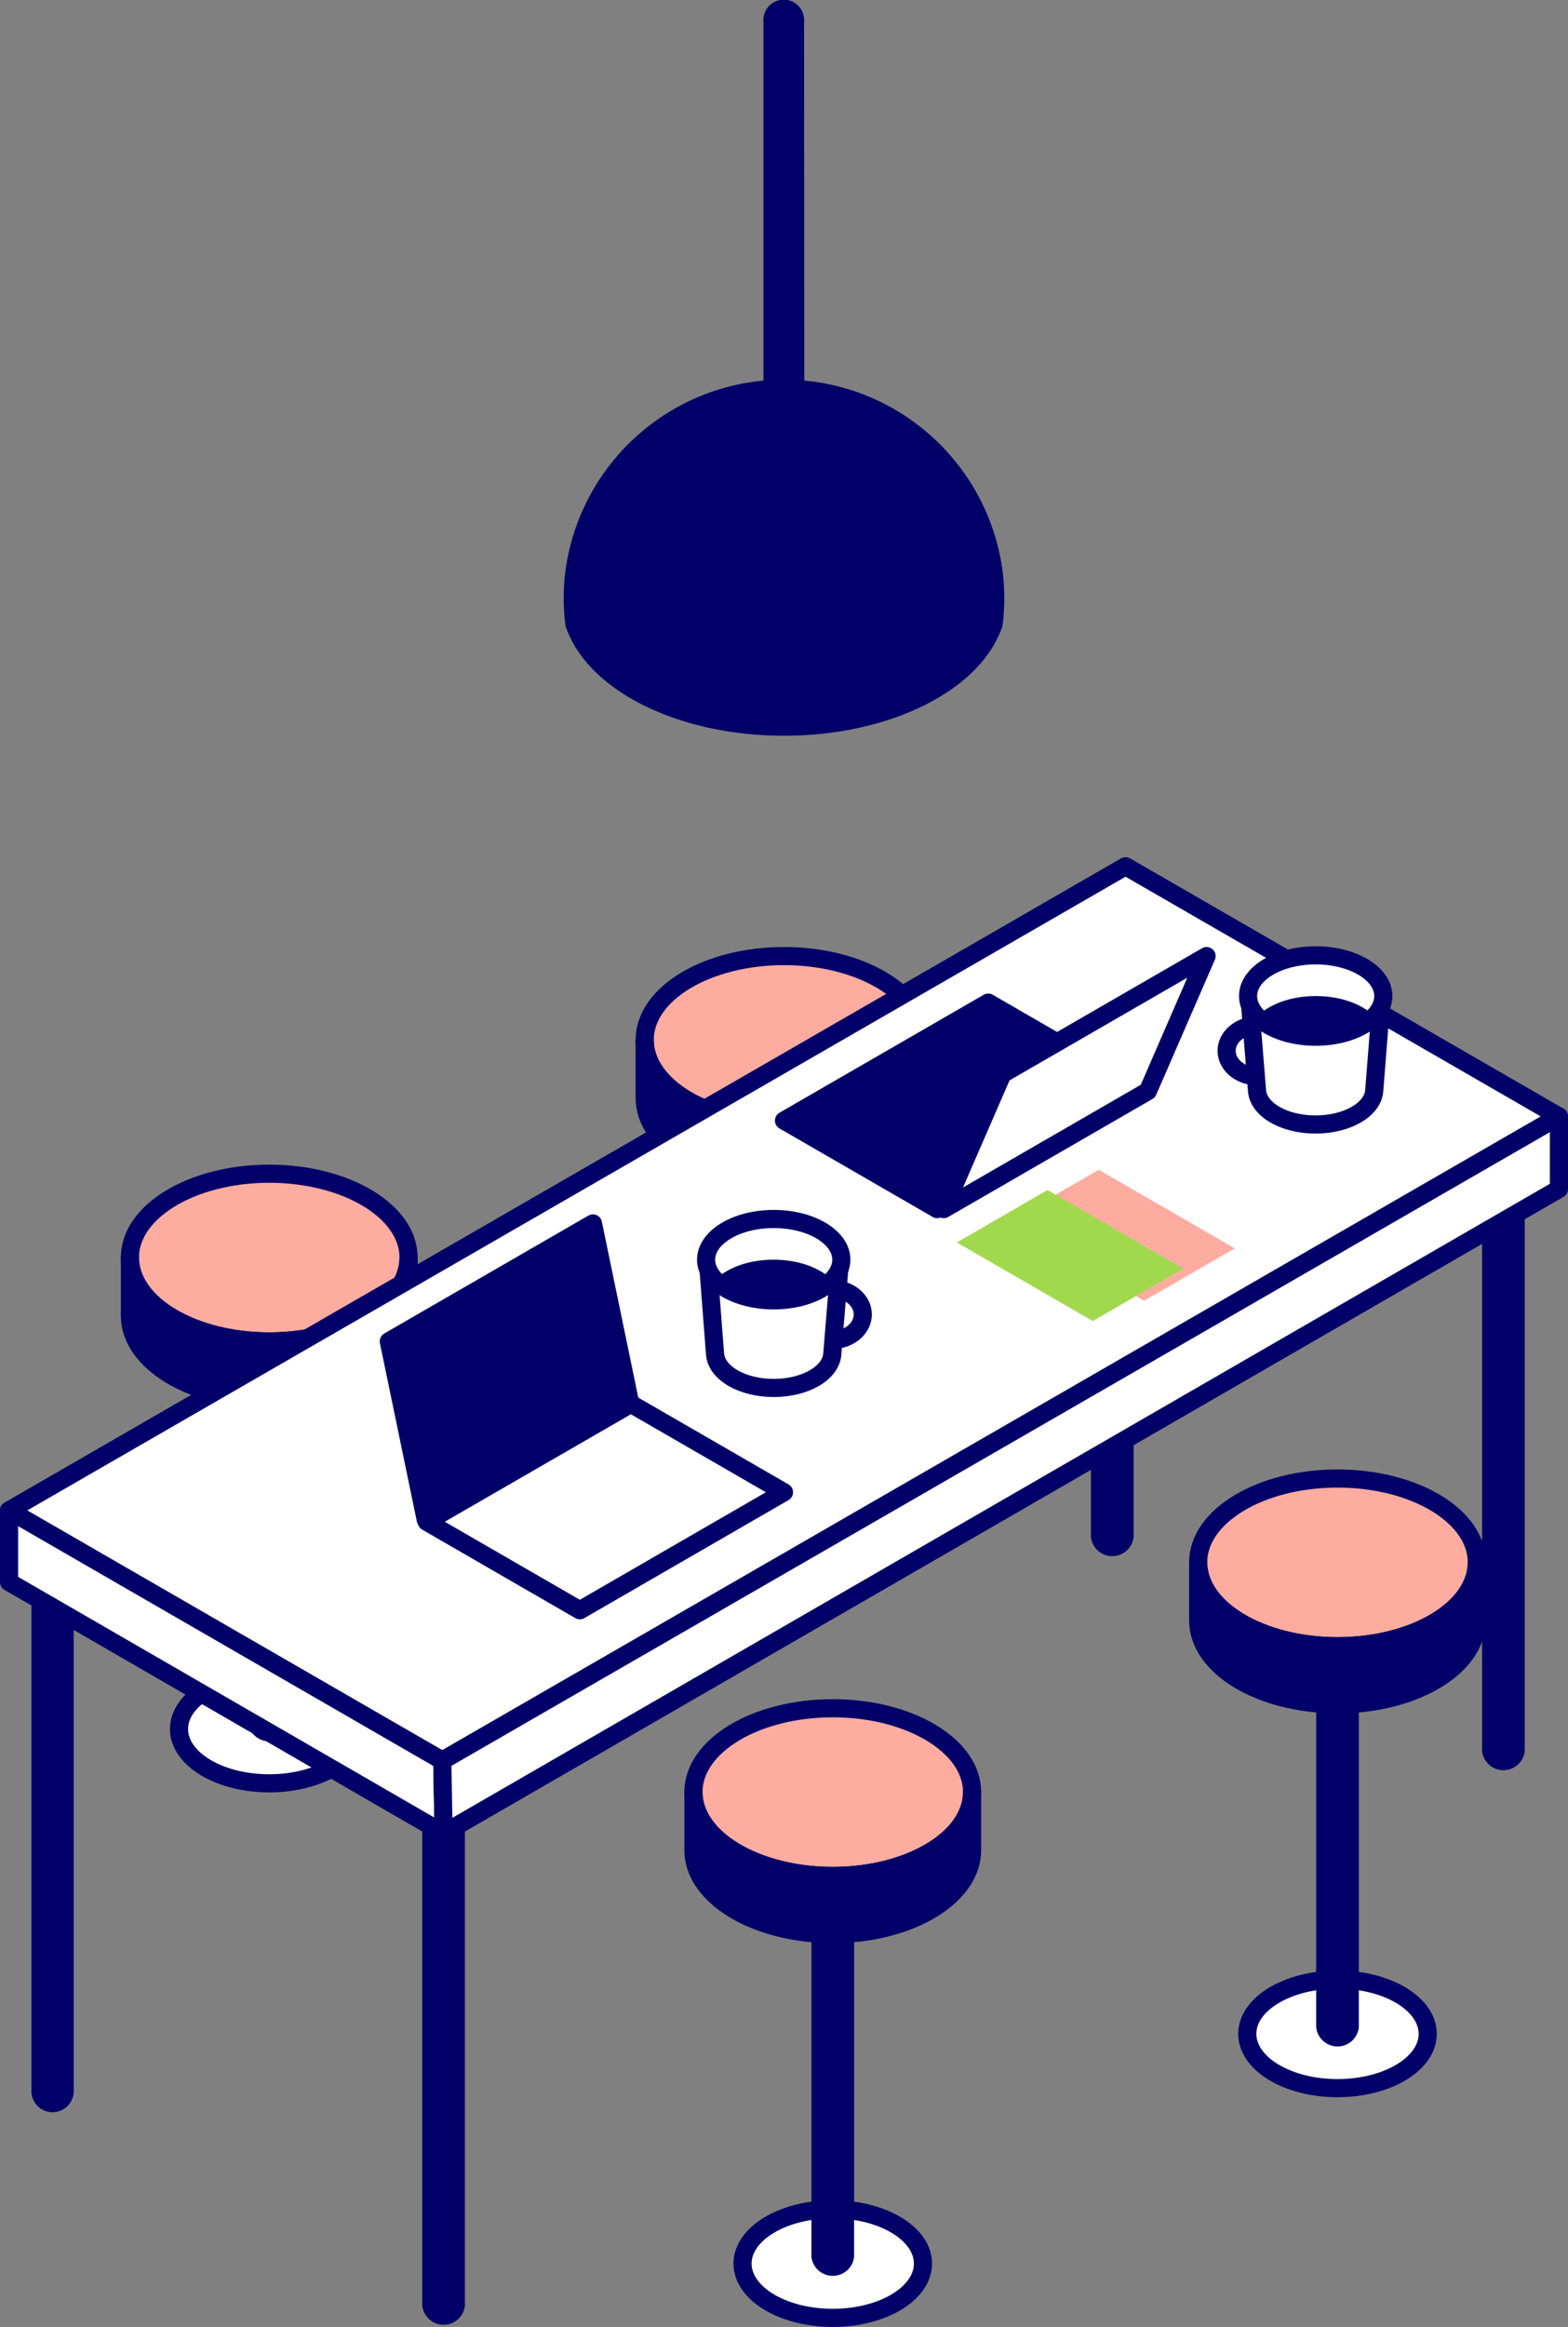 <svg xmlns="http://www.w3.org/2000/svg" viewBox="0 0 259.52 384.91"><rect x="0" y="0" width="259.52" height="384.91" fill="#808080" stroke="none"/><defs><style>.cls-1,.cls-5{fill:#000068;}.cls-1,.cls-2,.cls-3,.cls-4{stroke:#000068;stroke-linecap:round;stroke-linejoin:round;stroke-width:3px;}.cls-2{fill:#fff;}.cls-3,.cls-6{fill:#ffaca0;}.cls-4{fill:none;}.cls-7{fill:#a1d94e;}</style></defs><title>coworking2</title><g id="Capa_2" data-name="Capa 2"><g id="Capa_1-2" data-name="Capa 1"><path class="cls-1" d="M75.45,381.29a2.05,2.05,0,0,1-4.06,0v-92.9h4.06Z"/><path class="cls-1" d="M10.7,345.89a2,2,0,0,1-4,0V253h4Z"/><path class="cls-1" d="M250.86,289.55a2.05,2.05,0,0,1-4.06,0v-92.9h4.06Z"/><path class="cls-1" d="M186.12,254.15a2.05,2.05,0,0,1-4.06,0v-92.9h4.06Z"/><ellipse class="cls-2" cx="129.76" cy="250.01" rx="14.93" ry="8.98"/><path class="cls-1" d="M131.79,248.83a2.06,2.06,0,0,1-4.06,0V172h4.06Z"/><ellipse class="cls-3" cx="129.76" cy="172.02" rx="23.06" ry="13.87"/><path class="cls-1" d="M129.76,185.89c-12.73,0-23.06-6.21-23.06-13.87v9.6c0,7.67,10.33,13.88,23.06,13.88s23.06-6.21,23.06-13.88V172C152.82,179.68,142.5,185.89,129.76,185.89Z"/><ellipse class="cls-2" cx="44.56" cy="286.01" rx="14.93" ry="8.98"/><path class="cls-1" d="M46.59,284.83a2.06,2.06,0,0,1-4.06,0V208h4.06Z"/><ellipse class="cls-3" cx="44.56" cy="208.02" rx="23.06" ry="13.87"/><path class="cls-1" d="M44.56,221.89c-12.73,0-23.06-6.21-23.06-13.87v9.61c0,7.66,10.33,13.87,23.06,13.87s23.06-6.21,23.06-13.87V208C67.62,215.68,57.3,221.89,44.56,221.89Z"/><polygon class="cls-2" points="258.02 184.68 186.29 143.29 1.5 249.85 73.2 291.24 258.02 184.68"/><polygon class="cls-2" points="1.5 249.85 1.5 261.7 73.42 303.27 73.2 291.24 1.5 249.85"/><polygon class="cls-2" points="258.02 184.68 73.2 291.24 73.42 303.27 258.02 196.68 258.02 184.68"/><ellipse class="cls-2" cx="137.83" cy="374.43" rx="14.93" ry="8.98"/><path class="cls-1" d="M139.86,373.25a2.06,2.06,0,0,1-4.06,0V296.44h4.06Z"/><ellipse class="cls-3" cx="137.83" cy="296.44" rx="23.06" ry="13.87"/><path class="cls-1" d="M137.83,310.31c-12.73,0-23.06-6.21-23.06-13.87v9.61c0,7.66,10.33,13.87,23.06,13.87s23.06-6.21,23.06-13.87v-9.61C160.89,304.1,150.57,310.31,137.83,310.31Z"/><ellipse class="cls-2" cx="221.37" cy="336.43" rx="14.93" ry="8.98"/><path class="cls-1" d="M223.4,335.25a2.05,2.05,0,0,1-4.06,0V258.44h4.06Z"/><ellipse class="cls-3" cx="221.37" cy="258.44" rx="23.06" ry="13.87"/><path class="cls-1" d="M221.37,272.31c-12.73,0-23.06-6.21-23.06-13.87v9.61c0,7.66,10.33,13.87,23.06,13.87s23.06-6.21,23.06-13.87v-9.61C244.43,266.1,234.11,272.31,221.37,272.31Z"/><polygon class="cls-2" points="70.62 251.72 104.42 232.21 129.76 246.84 95.97 266.36 70.62 251.72"/><polygon class="cls-1" points="64.35 221.88 98.14 202.37 104.24 231.81 70.45 251.32 64.35 221.88"/><polygon class="cls-1" points="129.76 185.36 163.56 165.85 188.9 180.49 155.11 200 129.76 185.36"/><polygon class="cls-2" points="165.91 177.66 199.7 158.15 189.99 180.49 156.2 200 165.91 177.66"/><ellipse class="cls-4" cx="137.74" cy="217.43" rx="5.06" ry="4.21"/><path class="cls-2" d="M139.09,207.69h-22L118.35,224h0c.24,3.11,4.48,5.59,9.71,5.59s9.46-2.48,9.69-5.59h0Z"/><ellipse class="cls-2" cx="128.06" cy="208.37" rx="11.19" ry="6.73"/><path class="cls-5" d="M118.35,211.73c1.94,2,5.54,3.37,9.68,3.37s7.74-1.36,9.68-3.37c-1.94-2-5.54-3.36-9.68-3.36s-7.71,1.36-9.68,3.36"/><ellipse class="cls-4" cx="208.08" cy="173.82" rx="5.06" ry="4.21"/><path class="cls-2" d="M206.73,164.08h22l-1.28,16.34h0c-.24,3.12-4.48,5.59-9.71,5.59s-9.46-2.47-9.69-5.59h0Z"/><ellipse class="cls-2" cx="217.76" cy="164.76" rx="11.19" ry="6.73"/><path class="cls-5" d="M227.47,168.12c-1.94,2-5.54,3.37-9.68,3.37s-7.74-1.36-9.68-3.37c1.94-2,5.54-3.36,9.68-3.36S225.5,166.12,227.47,168.12Z"/><polygon class="cls-6" points="204.37 206.5 193.11 213 189.36 215.17 166.84 202.17 181.85 193.5 204.37 206.5"/><polygon class="cls-7" points="195.88 209.85 184.62 216.35 180.87 218.52 158.36 205.52 173.37 196.85 195.88 209.85"/><path class="cls-1" d="M164.45,94.65a35,35,0,0,0-69.38,0,34,34,0,0,0,0,8.55c3.3,9.71,17.57,17,34.69,17s31.4-7.31,34.69-17a34,34,0,0,0,0-8.55Z"/><path class="cls-1" d="M131.62,68.07a2.14,2.14,0,0,1-2,1.12,2.28,2.28,0,0,1-1.76-1.12V3.51a1.87,1.87,0,1,1,3.72,0Z"/></g></g></svg>